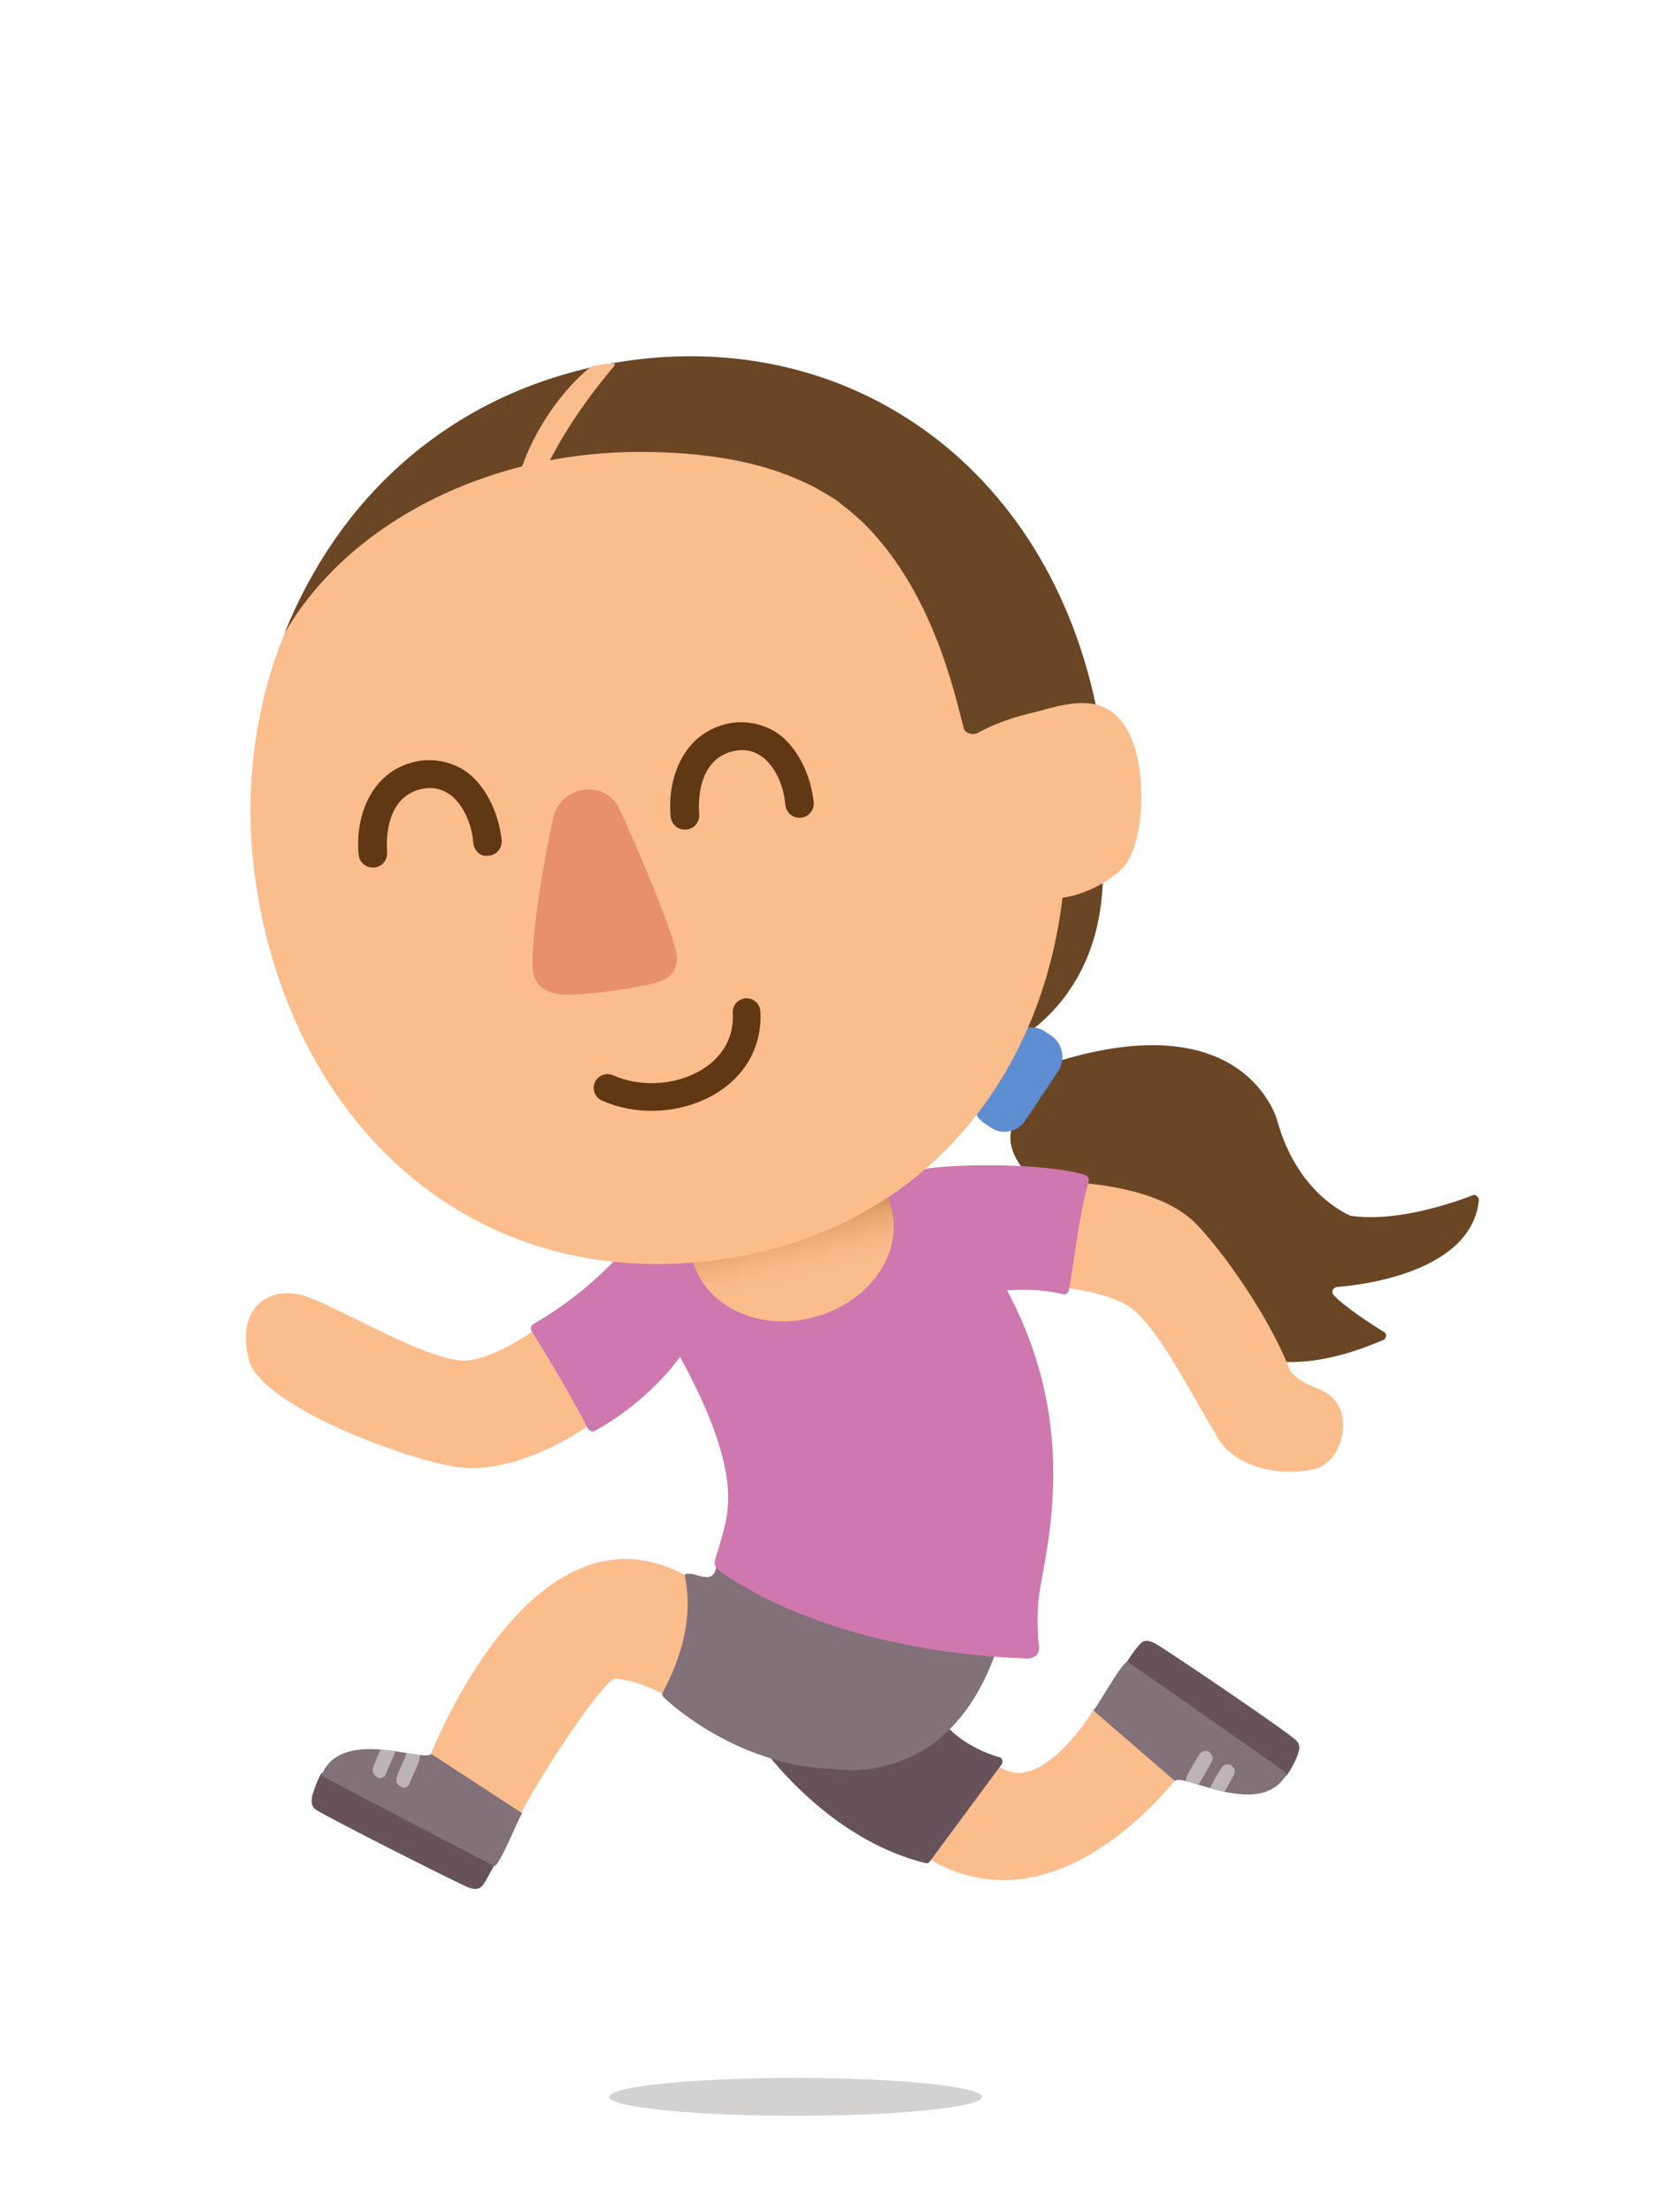 <?xml version="1.0" encoding="utf-8"?>
<!-- Generator: Adobe Illustrator 28.2.0, SVG Export Plug-In . SVG Version: 6.00 Build 0)  -->
<svg version="1.1" id="Sago_Mini_Kids" xmlns="http://www.w3.org/2000/svg" xmlns:xlink="http://www.w3.org/1999/xlink" x="0px"
	 y="0px" viewBox="0 0 210 280" style="enable-background:new 0 0 210 280;" xml:space="preserve">
<style type="text/css">
	.st0{display:none;}
	.st1{display:inline;}
	.st2{fill:#B58D66;}
	.st3{fill:#847467;}
	.st4{fill:#1B6289;}
	.st5{fill:#FCBD8D;}
	.st6{fill:#009C74;}
	.st7{fill:url(#neck_00000074399542076081047970000018074075837368640392_);}
	.st8{fill:#603813;}
	.st9{fill:#E89069;}
	.st10{fill:#4D4D4D;}
	.st11{fill:#DBDBDB;}
	.st12{clip-path:url(#SVGID_00000128485051153765051930000018289713414232739750_);fill:#C1C1C1;}
	.st13{fill:#B3B3B3;}
	.st14{clip-path:url(#SVGID_00000003102717718043295800000005652815236545161662_);fill:#CCCCCC;}
	.st15{fill:#A0A0A0;}
	.st16{fill:#821512;}
	.st17{fill:#534741;}
	.st18{fill:#00A99D;}
	.st19{fill:#F7941E;}
	.st20{clip-path:url(#SVGID_00000120520161185584247500000015010126230839509666_);fill:#E5861F;}
	.st21{clip-path:url(#SVGID_00000142882968184725282190000004250258121658842258_);fill:#E5861F;}
	.st22{clip-path:url(#SVGID_00000114074766563257481520000006598026185385621432_);fill:#F7941E;}
	.st23{clip-path:url(#SVGID_00000023260521450901035070000016024109136804921780_);fill:#603813;}
	.st24{clip-path:url(#SVGID_00000157292133601977325790000011908927163505828518_);fill:#603813;}
	
		.st25{clip-path:url(#SVGID_00000027578046042274891930000003841863497437620899_);fill:url(#SVGID_00000104705006581793394290000010602315531853605286_);}
	.st26{clip-path:url(#SVGID_00000113321855365583778680000012726458534384853171_);fill:#FCBD8D;}
	.st27{fill:#FCBF8E;}
	.st28{fill:#6B4625;}
	.st29{fill:#5E8DD1;}
	.st30{fill:#67525C;}
	.st31{fill:#827179;}
	.st32{clip-path:url(#SVGID_00000033354118192894497280000000618580015123362952_);fill:#BDB4B8;}
	.st33{fill:#CE78AF;}
	.st34{clip-path:url(#SVGID_00000170985077894545021130000001593515634892666553_);fill:#BDB4B8;}
	.st35{fill:url(#SVGID_00000119799832159903573330000002499703377363533745_);}
	.st36{fill:#D3D2D1;}
	.st37{fill:none;stroke:#603813;stroke-width:3.5;stroke-linecap:round;stroke-linejoin:round;stroke-miterlimit:10;}
</style>
<g id="Minsoo">
</g>
<g id="Danielle" class="st0">
	<g class="st1">
		<path id="back_hair_1_" class="st2" d="M143.7,102.1c-2-24.5-17.7-57.9-59.8-57.4c-43.3,0.5-59.5,40.2-61,57.8
			c-0.6,7.4,3.2,17.6,4.3,29.2c1,10.2-12.3,25.7-11.1,34.5c1.3,9.7,3.2,13.5,3.2,16c0,7.3-3.4,19-5.7,21.3c-1,1,0.9,1.3,3,2.7
			c6.5,4.2,10.7,0.7,16.1,0.2c5.5-0.5,8.6,5,17,4s9.5-4.7,12.9-5.2c2-0.3,25.1,6.7,35.7,1.2c4.6-2.4,13,3.3,18.7,3.7
			c5.5,0.3,8.8-3.2,13.7-4.3c4.3-1,10.4,4,20-0.3c2.3-1,2.7-1.2,1.5-2.2c-3-2.3-7.7-4.7-7.5-14.5c0.1-2.7,2.7-14.3,3-24.3
			c0.3-9.6-9.3-20.5-8.2-31.7C140.7,121.7,144.2,108.5,143.7,102.1z"/>
		<g>
			<path class="st3" d="M103.1,259.2c2.5,0.8,6.9,2,9,2.9c2.3,1,3.1,7.1,0.2,7.7c-2.5,0.6-19.4-0.1-20.7-0.5s-2.2-0.9-2.4-2.9
				c-0.2-1.5-0.1-5.9-0.1-6.6C89,259.8,102.4,259,103.1,259.2z"/>
			<path class="st3" d="M63,259.2c-2.5,0.8-6.9,2-9,2.9c-2.3,1-3.1,7.1-0.2,7.7c2.5,0.6,19.4-0.1,20.7-0.5s2.2-0.9,2.4-2.9
				c0.2-1.5,0.1-5.9,0.1-6.6C77.1,259.8,63.7,259,63,259.2z"/>
			<path class="st4" d="M57.2,211.4c0,1.9,3.4,41.3,4.6,47.9c4.4,2,14,0.8,15.5,0.5c1-6.8,2.2-32.2,2.2-32.2l7.8,0.2
				c0,0,0.7,29.8,1.7,32.5c6.3,1.1,13.2,0.6,15.3-0.5c2-10.6,5.1-41.4,5.3-48L57.2,211.4z"/>
		</g>
		<path class="st5" d="M62,178.5c-5.2,2.8-14,7.5-16.8,9.5c-1.8,1.2-2.3,3.3-1.2,5c2.2,3.8,4.2,6.2,6.5,9.2c1.3,1.7,3.5,3.8,4.2,7
			c1,4.2-3.5,6.5-7.2,7.5c-1.9,0.5-6-0.2-5.5-5.2c0.1-1-10.4-14.1-12.5-19.2c-2.5-6-0.2-11.2,3.2-14.2c3-2.5,27-16.2,31-16.5
			C63.3,167.5,62.5,175,62,178.5z"/>
		<path class="st5" d="M104.9,162.1c7,8,17.5,17,21,19.5c2.9,2.1,3.7,1.2,4.5-1.5c1-3.7,2.6-10.7,4.8-13.4
			c3.7-4.5,12.8-5.1,15.8-3.6c2.2,1.1,2.8,6.1,1.3,8.3c-1.8,2.8-6.5,2.7-8,4.7s-0.3,19-13.5,21c-10.9,1.6-19.5-7.5-23.7-12.8
			C106.1,177.4,105.4,166.9,104.9,162.1z"/>
		<path id="shirt_2_" class="st6" d="M83.2,158.9c-3,0-18.6,0.7-23.3,3.4c-0.2,3.2-5.9,47.3-5.9,49.8s0.5,4.2,2.2,4.4
			c3.9,0.6,48.9,0.7,54,0c1.5-0.2,2.2-1,2.2-3.9c0-2.5-6.2-46.6-6.7-50.3C100.6,160.1,86.9,158.9,83.2,158.9z"/>
		
			<linearGradient id="neck_00000005250506172452609890000008689350574946930845_" gradientUnits="userSpaceOnUse" x1="83.091" y1="106.27" x2="83.513" y2="124.415" gradientTransform="matrix(1 0 0 -1 0 282)">
			<stop  offset="0" style="stop-color:#FCBD8D"/>
			<stop  offset="0.264" style="stop-color:#FABB8A"/>
			<stop  offset="0.458" style="stop-color:#F3B381"/>
			<stop  offset="0.63" style="stop-color:#E7A771"/>
			<stop  offset="0.79" style="stop-color:#D7955A"/>
			<stop  offset="0.939" style="stop-color:#C17E3D"/>
			<stop  offset="1" style="stop-color:#B7732F"/>
		</linearGradient>
		<path id="neck_1_" style="fill:url(#neck_00000005250506172452609890000008689350574946930845_);" d="M69.6,160.7
			c0,2.8-1.1,10.6-0.3,13.6c0.6,2.3,1.8,3.6,5.9,4.4c5.3,1.1,11,1.1,15.9,0.4c2.8-0.4,6-1.9,6.2-5c0.3-5-0.3-11.7-0.3-13.9
			L69.6,160.7z"/>
		<g id="head_1_">
			<path class="st5" d="M131.4,114.4c-0.5,28.7-21.5,48.1-48.1,48.1c-26.5,0-48.1-21.5-48.1-48.1C35.2,87.8,52,57,85.2,57
				C119.1,57,131.9,83.5,131.4,114.4z"/>
			<path class="st8" d="M83,142.3c-4.2,0-8.3-1.5-11.3-4.5c-0.7-0.7-0.7-1.9,0-2.6c0.7-0.7,1.9-0.7,2.6,0c4.4,4.4,12.5,4.5,17.9,0.2
				c0.8-0.6,1.9-0.5,2.5,0.3s0.5,1.9-0.3,2.5C91.1,141,87,142.3,83,142.3z"/>
			<path class="st9" d="M80.5,114.8c1-2,4.4-2.2,5.4,0.1c1.1,2.5,3.7,8.4,4.2,11.5c0.3,1.6-0.3,3.1-2.6,3.4c-3.2,0.4-5.9,0.1-8.8,0
				c-2.4-0.1-3.4-1.5-3.1-3.1C76.3,124.1,79.8,116.3,80.5,114.8z"/>
			<g>
				<circle class="st8" cx="105" cy="107.6" r="5.8"/>
				<circle class="st8" cx="62.2" cy="107.6" r="5.8"/>
			</g>
		</g>
		<g>
			<path class="st10" d="M106,120.7c-0.1,0-0.2,0-0.2,0c-12.8,0-14.8-1.7-15.5-2.2c-4.4-3.6-4.9-15.9-4-21.8l5.4,0.9
				c-1,6.3,0.3,15,2,16.6c3,1.3,21,1.4,24.6,0.1c1.3-1.9,2.2-11.9,1.1-15.6l5.3-1.6c1.2,4.2,1.2,19.2-3.5,21.9
				C118.5,120.5,109.8,120.7,106,120.7z M118.2,114.4L118.2,114.4L118.2,114.4z"/>
			<path class="st10" d="M59.8,120.7c-3.9,0-12.5-0.2-15.2-1.7c-4.7-2.7-4.7-17.7-3.5-21.9l5.3,1.6c-1.1,3.8-0.2,13.7,1.1,15.7
				c3.4,1.3,21.6,1.2,24.6-0.1c1.7-1.7,3-10.3,2-16.6l5.4-0.9c0.9,5.9,0.4,18.2-4,21.8c-0.7,0.5-2.6,2.2-15.5,2.2
				C60,120.7,59.9,120.7,59.8,120.7z M47.6,114.4L47.6,114.4L47.6,114.4z"/>
			<path class="st10" d="M126,100.1H39c-1.6,0-2.8-1.3-2.8-2.8s1.3-2.8,2.8-2.8h87c1.6,0,2.8,1.3,2.8,2.8S127.6,100.1,126,100.1z"/>
		</g>
		<path id="hair_front_2_" class="st2" d="M31.8,103.5c8.2-2,21.7-10.2,34.2-20.7c1.4-1.2,2.3,8.3,4,8c2.9-0.6,14-3.1,18.7-8
			c1.4-1.4-2,7.5,0,7.3c7.1-0.4,19.3-8.5,22-11.3c6.6,17.2,20.4,20.9,21.1,38.2c5.7-18.3-4-62.2-33.1-64.4
			C69.5,50.4,31.8,68.2,31.8,103.5z"/>
		<g>
			<g>
				<g>
					<path id="SVGID_1_" class="st11" d="M158.1,120.5c0.6-2.1,2.1-3.9,4.8-3.9c3.6,0,29.3,2.1,31.7,2.7s2.4,1.5,1.8,3.9
						c-1.2,4.8-12,38.6-12,38.6l-37.1-3C147.3,158.8,157.5,122.6,158.1,120.5z"/>
				</g>
				<g>
					<defs>
						<path id="SVGID_00000103959296737022947610000015252555880554564003_" d="M158.1,120.5c0.6-2.1,2.1-3.9,4.8-3.9
							c3.6,0,29.3,2.1,31.7,2.7s2.4,1.5,1.8,3.9c-1.2,4.8-12,38.6-12,38.6l-37.1-3C147.3,158.8,157.5,122.6,158.1,120.5z"/>
					</defs>
					<clipPath id="SVGID_00000139981366272528778050000013638783162027422868_">
						<use xlink:href="#SVGID_00000103959296737022947610000015252555880554564003_"  style="overflow:visible;"/>
					</clipPath>
					<polygon style="clip-path:url(#SVGID_00000139981366272528778050000013638783162027422868_);fill:#C1C1C1;" points="
						153.4,112.1 165,112.5 150.7,160.6 139.8,160.5 					"/>
				</g>
			</g>
			<g>
				<g>
					<path id="SVGID_3_" class="st13" d="M119.8,157.6c-0.1-2,0.6-3,3.3-3c2.8,0,55.4,2.7,58.7,2.7c2.7,0,3.9,0.3,3.9,2.1
						s-0.2,2-0.2,3.1c0,2.4-1.8,2.7-3.9,2.7c-5.2,0-56.7-2.4-58.7-2.4s-3-0.6-3-2.7C119.8,158.5,119.8,159.2,119.8,157.6z"/>
				</g>
				<g>
					<defs>
						<path id="SVGID_00000150060846356779349500000013857311796198009766_" d="M119.8,157.6c-0.1-2,0.6-3,3.3-3
							c2.8,0,55.4,2.7,58.7,2.7c2.7,0,3.9,0.3,3.9,2.1s-0.2,2-0.2,3.1c0,2.4-1.8,2.7-3.9,2.7c-5.2,0-56.7-2.4-58.7-2.4s-3-0.6-3-2.7
							C119.8,158.5,119.8,159.2,119.8,157.6z"/>
					</defs>
					<clipPath id="SVGID_00000132776927061415109050000012173611825898899897_">
						<use xlink:href="#SVGID_00000150060846356779349500000013857311796198009766_"  style="overflow:visible;"/>
					</clipPath>
					<polygon style="clip-path:url(#SVGID_00000132776927061415109050000012173611825898899897_);fill:#CCCCCC;" points="
						188.7,168.8 147.7,167.6 148.2,153.4 188.9,154.9 					"/>
				</g>
			</g>
			<path class="st13" d="M177.3,136.1c2.1-1.6,4-1.1,4.6-0.4c-2.5,1.9-3.1,4.4-0.9,4.9c0.6,2.1-2.9,4.7-3.5,4.7s-2.2-1.1-2.5-1.2
				c-0.7-0.2-1.3,1.1-2.2,0.9c-1.9-0.5-4-5.9,0-9.8C173.9,133.9,176.6,134.2,177.3,136.1z M177.4,134.5c2.4-0.4,4-2,4.1-3.9
				C179.7,130.3,177.6,132.3,177.4,134.5z"/>
			<circle class="st15" cx="162.7" cy="160.6" r="1.8"/>
			<circle class="st15" cx="156.7" cy="160.3" r="1.8"/>
		</g>
	</g>
</g>
<g id="Vanessa" class="st0">
	<g class="st1">
		<path class="st16" d="M56.8,64c4.5-7.3,18.4-23.4,47.1-23.2c28.5,0.2,40.3,17.4,44.2,24.4c15.9,28.3,11.4,65.5,7.5,88.4
			c-3.2,19,1.4,41.8,6.3,46.9c2,2.1,1.7,1.8-0.2,2.2c-5.6,1-47.1-6.3-58.7-17.4c-11.1,10.4-56.3,14.5-60.4,13.8
			c-2-0.4-5.1-0.7-2.9-2.9c7.7-7.7,15.5-24.9,10.9-46.4C45.8,127.6,39.9,91.3,56.8,64"/>
		<path class="st5" d="M126.1,226.9c-0.5,1.9-5.1,33.8-5.1,33.8l-12.8,1.9l-0.7-35.5L126.1,226.9z"/>
		<path class="st17" d="M121.2,259.2c2.5,0.8,6.9,2,9,2.9c2.3,1,3.1,7.1,0.2,7.7c-2.5,0.6-18.4-0.1-19.7-0.5s-2.2-0.9-2.4-2.9
			c-0.2-1.5-0.1-5.3-0.1-6.1C108.2,260.4,120.5,259,121.2,259.2"/>
		<path class="st5" d="M83.1,226.9c0.5,1.9,5.1,33.8,5.1,33.8l12.8,1.9l0.7-35.5L83.1,226.9z"/>
		<path class="st17" d="M88,259.2c-2.5,0.8-6.9,2-9,2.9c-2.3,1-3.1,7.1-0.2,7.7c2.5,0.6,18.4-0.1,19.7-0.5c1.3-0.4,2.2-0.9,2.4-2.9
			c0.2-1.5,0.1-5.3,0.1-6.1C101.1,260.4,88.7,259,88,259.2"/>
		<path class="st18" d="M86.3,141.8c-0.4,2-19.9,75.8-22.1,83.4c-0.9,3.1,0.4,3.9,2.5,4c6.2,0.4,69.1,1.1,72.9,1.1
			c2.5,0,4.4-0.4,3.6-3.6c-2.2-8.7-22.5-84.1-22.5-84.1L86.3,141.8z"/>
		<path class="st19" d="M83.6,179.3c-8,2.7-20.1,18.5-19.4,29.4c0.4,5.7,4.5,10.3,5.6,15c1.1,4.5-0.2,12.1-6.7,11.2
			c-6.7-0.9-6.8-7.2-5.1-11.8s0.2-5.8-1.6-6.9c-1.4-0.9-6.8-1.1-8.7,5.4c-1.8,6.2-1.2,20.2,13.6,22.5C78,246.6,79.6,228,76.9,220
			c3.3,1.6,5.4,3,6.8,3.4c2.1,0.6,3.4-1.6,1.8-3c-0.9-0.8-3.6-2.7-5.6-4.9c2.9,1.3,6.9,2.2,8,2.5c1.3,0.4,2.5-1.7,1.1-2.9
			s-5.7-4.2-8.3-5.6c0.4-1.8,1.1-4,1.9-5.9c3.1,1.4,6,2.6,6.9,2.7c1.8,0.2,3.1-1.9,1.6-2.9s-4.4-3.6-6.3-5.8c2.8,1.1,7.9,3,9.1,2.7
			c1.2-0.2,1.8-4.2,1.1-4.7C94.1,195.2,85.2,181.9,83.6,179.3"/>
		<g>
			<g>
				<g>
					<defs>
						<path id="SVGID_00000178912837659507966130000001110283673691568513_" d="M64.2,225.2c-0.9,3.1,0.4,3.9,2.5,4
							c6.2,0.4,69.1,1.1,72.9,1.1c2.5,0,4.4-0.4,3.6-3.6c-2.2-8.7-22.5-84.1-22.5-84.1l-34.4-0.7C85.9,143.8,66.3,217.6,64.2,225.2"
							/>
					</defs>
					<clipPath id="SVGID_00000078022591936761952690000002462955675745873058_">
						<use xlink:href="#SVGID_00000178912837659507966130000001110283673691568513_"  style="overflow:visible;"/>
					</clipPath>
					<path style="clip-path:url(#SVGID_00000078022591936761952690000002462955675745873058_);fill:#E5861F;" d="M95,163.6
						c1.3-1.8,7.2-10.3,8.7-10.3c1.4,0,4.7,9.4,5.4,11.8L95,163.6z"/>
				</g>
			</g>
			<g>
				<g>
					<defs>
						<path id="SVGID_00000052061619873685824510000000783608348920391323_" d="M64.2,225.2c-0.9,3.1,0.4,3.9,2.5,4
							c6.2,0.4,69.1,1.1,72.9,1.1c2.5,0,4.4-0.4,3.6-3.6c-2.2-8.7-22.5-84.1-22.5-84.1l-34.4-0.7C85.9,143.8,66.3,217.6,64.2,225.2"
							/>
					</defs>
					<clipPath id="SVGID_00000004522293036390111540000011736477420926900644_">
						<use xlink:href="#SVGID_00000052061619873685824510000000783608348920391323_"  style="overflow:visible;"/>
					</clipPath>
					<path style="clip-path:url(#SVGID_00000004522293036390111540000011736477420926900644_);fill:#E5861F;" d="M112.3,167.1
						c2.2,0.4,12.4,2.3,13,3.6s-6.6,8.2-8.5,9.8L112.3,167.1z"/>
				</g>
			</g>
			<g>
				<g>
					<defs>
						<path id="SVGID_00000024686213557453547460000008276487782184247471_" d="M64.2,225.2c-0.9,3.1,0.4,3.9,2.5,4
							c6.2,0.4,69.1,1.1,72.9,1.1c2.5,0,4.4-0.4,3.6-3.6c-2.2-8.7-22.5-84.1-22.5-84.1l-34.4-0.7C85.9,143.8,66.3,217.6,64.2,225.2"
							/>
					</defs>
					<clipPath id="SVGID_00000155843179904268765590000005751171575074119597_">
						<use xlink:href="#SVGID_00000024686213557453547460000008276487782184247471_"  style="overflow:visible;"/>
					</clipPath>
					<path style="clip-path:url(#SVGID_00000155843179904268765590000005751171575074119597_);fill:#F7941E;" d="M115.5,185.6
						c-4.6,6.3-14.3,7-21.7,1.7c-7.3-5.4-9.6-14.9-5-21.2s14.3-7,21.7-1.7C117.9,169.9,120.2,179.3,115.5,185.6"/>
				</g>
			</g>
			<g>
				<g>
					<defs>
						<path id="SVGID_00000134228619349498345110000010807160867910597261_" d="M64.2,225.2c-0.9,3.1,0.4,3.9,2.5,4
							c6.2,0.4,69.1,1.1,72.9,1.1c2.5,0,4.4-0.4,3.6-3.6c-2.2-8.7-22.5-84.1-22.5-84.1l-34.4-0.7C85.9,143.8,66.3,217.6,64.2,225.2"
							/>
					</defs>
					<clipPath id="SVGID_00000057851622989241932270000015889514002886175402_">
						<use xlink:href="#SVGID_00000134228619349498345110000010807160867910597261_"  style="overflow:visible;"/>
					</clipPath>
					<path style="clip-path:url(#SVGID_00000057851622989241932270000015889514002886175402_);fill:#603813;" d="M111.7,180.4
						c0,1.3-1,2.3-2.3,2.3s-2.3-1-2.3-2.3s1-2.3,2.3-2.3S111.7,179.2,111.7,180.4"/>
				</g>
			</g>
			<g>
				<g>
					<defs>
						<path id="SVGID_00000088119752105225953730000004056331793864925851_" d="M64.2,225.2c-0.9,3.1,0.4,3.9,2.5,4
							c6.2,0.4,69.1,1.1,72.9,1.1c2.5,0,4.4-0.4,3.6-3.6c-2.2-8.7-22.5-84.1-22.5-84.1l-34.4-0.7C85.9,143.8,66.3,217.6,64.2,225.2"
							/>
					</defs>
					<clipPath id="SVGID_00000131348522895123370710000002804105216395198892_">
						<use xlink:href="#SVGID_00000088119752105225953730000004056331793864925851_"  style="overflow:visible;"/>
					</clipPath>
					<path style="clip-path:url(#SVGID_00000131348522895123370710000002804105216395198892_);fill:#603813;" d="M100.5,172.6
						c0,1.3-1,2.3-2.3,2.3s-2.3-1-2.3-2.3s1-2.3,2.3-2.3S100.5,171.4,100.5,172.6"/>
				</g>
			</g>
		</g>
		<g>
			<g>
				<g>
					<defs>
						<path id="SVGID_00000005250349784086879660000005909426558199091088_" d="M76.8,178.1c4.2,8.4,14.5,20.4,26.3,21.4
							c7.9,0.7,8.5-5.6,2.9-8c-15.1-6.3-22-26.2-23.7-34.5C80.8,163.1,78.8,170.4,76.8,178.1"/>
					</defs>
					<clipPath id="SVGID_00000072961496882038303600000017831295081468708778_">
						<use xlink:href="#SVGID_00000005250349784086879660000005909426558199091088_"  style="overflow:visible;"/>
					</clipPath>
					
						<linearGradient id="SVGID_00000035524806689343060960000012255478141680225694_" gradientUnits="userSpaceOnUse" x1="-2394.645" y1="961.925" x2="-2393.644" y2="961.925" gradientTransform="matrix(20.783 22.233 22.233 -20.783 28470.047 73406.266)">
						<stop  offset="0" style="stop-color:#FCBD8D"/>
						<stop  offset="0.268" style="stop-color:#FABB8A"/>
						<stop  offset="0.466" style="stop-color:#F5B481"/>
						<stop  offset="0.641" style="stop-color:#EBA971"/>
						<stop  offset="0.803" style="stop-color:#DE985A"/>
						<stop  offset="0.955" style="stop-color:#CD833D"/>
						<stop  offset="1" style="stop-color:#C77C33"/>
					</linearGradient>
					
						<polygon style="clip-path:url(#SVGID_00000072961496882038303600000017831295081468708778_);fill:url(#SVGID_00000035524806689343060960000012255478141680225694_);" points="
						95.4,139.6 133.2,180 93,217.5 55.3,177.1 					"/>
				</g>
			</g>
		</g>
		<g>
			<g>
				<g>
					<defs>
						<path id="SVGID_00000106860506585238352880000010597386127753447346_" d="M64.2,225.2c-0.9,3.1,0.4,3.9,2.5,4
							c6.2,0.4,69.1,1.1,72.9,1.1c2.5,0,4.4-0.4,3.6-3.6c-2.2-8.7-22.5-84.1-22.5-84.1l-34.4-0.7C85.9,143.8,66.3,217.6,64.2,225.2"
							/>
					</defs>
					<clipPath id="SVGID_00000105413558161039487290000007254668335462037937_">
						<use xlink:href="#SVGID_00000106860506585238352880000010597386127753447346_"  style="overflow:visible;"/>
					</clipPath>
					<path style="clip-path:url(#SVGID_00000105413558161039487290000007254668335462037937_);fill:#FCBD8D;" d="M127.8,160.9
						c-1.1,5.1-12.7,28.8-31,33.2c-3.5,0.8-5.1,4.5-4,7.5c0.9,2.5,4,4.6,7.6,4c14.4-2.3,29.4-17.9,32.3-24.3
						C132.3,173.9,127.8,160.9,127.8,160.9"/>
				</g>
			</g>
		</g>
		<path class="st5" d="M149.8,106.8c0,24.7-20,44.7-44.7,44.7s-44.7-20-44.7-44.7s20-44.7,44.7-44.7S149.8,82.1,149.8,106.8"/>
		<path class="st8" d="M105,134.8c-5.4,0-11-1.9-14.9-5.7c-0.7-0.7-0.7-1.8,0-2.6c0.7-0.7,1.8-0.7,2.6,0c6,5.8,17.2,6.3,23,0.9
			c0.7-0.7,1.9-0.6,2.6,0.1c0.7,0.7,0.6,1.9-0.1,2.6C114.7,133.3,109.9,134.8,105,134.8"/>
		<path class="st9" d="M101.9,102.1c1.1-3,4.9-3.4,6.2,0c1.2,3.3,2.9,11.7,3.4,16.5c0.3,2.5-0.1,4.5-2.3,4.8c-2.4,0.3-5.6,0.2-8.3,0
			c-2.3-0.2-3.4-1.9-3.1-4.4C98.3,115,100.8,105,101.9,102.1"/>
		<path class="st8" d="M127.4,101.2c0,3.2-2.6,5.8-5.8,5.8c-3.2,0-5.8-2.6-5.8-5.8s2.6-5.8,5.8-5.8C124.8,95.4,127.4,98,127.4,101.2
			"/>
		<path class="st8" d="M93.5,101.2c0,3.2-2.6,5.8-5.8,5.8c-3.2,0-5.8-2.6-5.8-5.8s2.6-5.8,5.8-5.8C90.9,95.4,93.5,98,93.5,101.2"/>
		<path class="st16" d="M124.7,58.9c-5.8,8.9-21.3,14.7-27.3,16.4c-6,1.7-15.9,2.7-22.7,5.8c-7.9,3.7-14,10.4-18.4,16
			C64,61.1,97.4,50,124.7,58.9"/>
		<path class="st27" d="M116.7,69.9c-0.5,0-1-0.3-1.2-0.7c-0.4-0.7-0.2-1.6,0.5-2c5.9-3.5,11.6-12.2,12.4-15c0.2-0.8,1-1.2,1.8-1
			s1.2,1,1,1.8c-1.1,3.6-7.5,12.9-13.7,16.6C117.2,69.8,117,69.9,116.7,69.9"/>
	</g>
</g>
<path class="st28" d="M126.3,132.9c0,0,12.8-4.6,13.3-21.5l-8.1-1.6C131.5,109.8,129.7,129.1,126.3,132.9z"/>
<path class="st28" d="M133.8,134.5l-5.6,8.2c0,0,0,0.1-0.1,0.1c-0.3,0.7-2.1,6.7,14.1,13c0,0,5.6,1.6,8.4,8.7c0,0,4.8,13.6,24.5,5.1
	c0.4-0.2,0.5-0.8,0.1-1c-1.6-1-4.9-3.1-6.4-4.7c-0.3-0.4-0.1-0.9,0.4-1c3.9-0.3,17.1-2.1,18-11c0-0.4-0.4-0.8-0.8-0.6
	c-2.4,0.9-9.4,3.4-15.3,2.6c-0.1,0-0.1,0-0.1,0c-0.7-0.3-6.8-3-9.3-12c0,0-3.8-14.9-27.7-7.6C134,134.3,133.9,134.4,133.8,134.5z"/>
<path class="st29" d="M125.4,142.7l-0.9-0.6c-1.4-1-1.8-2.9-0.9-4.4l4.2-6.3c1-1.4,2.9-1.8,4.4-0.9l0.9,0.6c1.4,1,1.8,2.9,0.9,4.4
	l-4.2,6.3C128.8,143.3,126.8,143.7,125.4,142.7z"/>
<path class="st5" d="M124.9,222.6l-7.8,12.3c0,0,4.6,3.6,11.5,3c5.5-0.5,12.6-3.7,20.1-12.5l-10.2-9.1c0,0-4.4,7.3-8.8,8
	C129.7,224.3,128.2,225.1,124.9,222.6z"/>
<path class="st30" d="M97.3,222.2c2,2.5,9.3,11,19.8,13.6c0.2,0.1,0.5,0,0.6-0.2l9.1-12.3c0.2-0.3,0.1-0.8-0.3-0.9
	c-1.8-0.5-6-2.1-8.1-5.9c-0.1-0.2-0.4-0.4-0.7-0.3l-20.1,5.1C97.2,221.3,97.1,221.8,97.3,222.2z"/>
<path class="st5" d="M54.3,222.6c0,0,13.5-35.6,34-22.3c0,0,0.8,2.8-4.2,14.2c0,0-3.7-2-6.3-2c-1.3,0-10.1,13-12.4,18.2L54.3,222.6z
	"/>
<g>
	<path class="st30" d="M40.7,224.4c-0.5,0.8-1.1,2.5-1.2,3c-0.1,0.6-0.1,1.2,0.4,1.6c1.3,0.9,17.7,9.2,19.4,9.9
		c0.8,0.3,1.4,0.3,1.9-0.4c0.4-0.6,0.7-1.2,1.4-2.5L40.7,224.4z"/>
	<path class="st31" d="M54.6,222c-1.1,1.1-11.4-3.5-13.9,2.7c0.9,0.6,20.7,10.9,21.9,11.5c0.8-0.4,2.9-5.8,3.5-6.7L54.6,222z"/>
	<g>
		<defs>
			<path id="SVGID_00000168824752816265430790000011847936147636890802_" d="M54.6,222c-1.1,1.1-11.4-3.5-13.9,2.7
				c0.9,0.6,20.7,10.9,21.9,11.5c0.8-0.4,2.9-5.8,3.5-6.7L54.6,222z"/>
		</defs>
		<clipPath id="SVGID_00000147933686091938691400000015616777316290795178_">
			<use xlink:href="#SVGID_00000168824752816265430790000011847936147636890802_"  style="overflow:visible;"/>
		</clipPath>
		<path style="clip-path:url(#SVGID_00000147933686091938691400000015616777316290795178_);fill:#BDB4B8;" d="M50.7,226.1
			c0,0,0.1,0,0.1,0.1c0.5,0.2,1-0.1,1.1-0.6c0-0.1,0.4-0.9,0.6-1.4c0.4-0.9,0.6-1.4,0.6-1.6c0.2-0.5-0.1-1-0.6-1.1
			c-0.5-0.2-1,0.1-1.1,0.6c0,0.1-0.4,0.9-0.6,1.4c-0.4,0.9-0.6,1.4-0.6,1.6C50.1,225.5,50.3,225.9,50.7,226.1z"/>
		<path style="clip-path:url(#SVGID_00000147933686091938691400000015616777316290795178_);fill:#BDB4B8;" d="M47.7,224.9
			c0,0,0.1,0,0.1,0.1c0.5,0.2,1-0.1,1.1-0.6c0-0.1,0.4-0.9,0.6-1.4c0.4-0.9,0.6-1.4,0.6-1.6c0.2-0.5-0.1-1-0.6-1.1
			c-0.5-0.2-1,0.1-1.1,0.6c0,0.1-0.4,0.9-0.6,1.4c-0.4,0.9-0.6,1.4-0.6,1.6C47.1,224.2,47.3,224.7,47.7,224.9z"/>
	</g>
</g>
<path class="st31" d="M86.7,199.5c0.4,2.1,1.2,7.2-2.8,14.7c-0.1,0.2-0.1,0.4,0.1,0.6c1.7,1.7,10.2,8.8,21.6,9.1
	c0,0,16.8,3.2,21.8-19.6c0-0.2-0.1-0.5-0.3-0.6c-2.3-1.3-16.3-9.2-36.2-6.4c-0.2,0,0,2.5-1.5,2.3c-0.4,0-0.8-0.1-1.8-0.4
	C87.1,199.2,86.6,199.1,86.7,199.5z"/>
<path class="st5" d="M128.4,162.8c5-0.4,12.4,0.7,15.1,3c3.9,3.3,8.3,12.7,10.8,16.3c1.3,2,7.5,4.7,9.9-1.6
	c2.1-5.4-7.6-20.2-12.7-25.5c-5.3-5.6-17.9-5.6-20.8-5.4C130.4,153.3,127.6,155.6,128.4,162.8z"/>
<path class="st5" d="M71.4,165.1c-3.1,3.4-9.5,7.3-13,7.1c-5.1-0.4-15.5-6.7-19.6-8.1c-4.7-1.6-9,1.4-7.3,8
	c1.4,5.6,18.6,12.2,25.8,13.5c7.6,1.4,16.5-4.4,18.7-6.3C75.1,176.1,72.6,169.9,71.4,165.1z"/>
<path class="st33" d="M82.9,152.8c2.7-2.4,28.3-8.9,30.3-7c26.3,23.3,19.8,47.1,18.4,55.6c-0.3,2-0.3,3.7-0.2,5.8c0,0.5,0.3,1.5,0,2
	c-0.3,0.7-1.4,0.8-1.9,0.7c-14.7-0.6-28.9-4.4-38.3-11c-1.2-0.9-0.7-1.2-0.1-3.4c1.1-4,3.7-9.4-7.4-27.9L82.9,152.8z"/>
<path class="st33" d="M86.4,171.3c-2.5,3.6-6.7,7.4-11.1,9.8c-0.3,0.2-0.7,0-0.9-0.3c-1.8-3.6-4.9-8.8-7.1-12.3
	c-0.2-0.3-0.1-0.7,0.2-0.9c5.5-3.2,9.8-7.1,13.3-11.5c0.4-0.5,4.3-1,4.5-0.5l1.2,15.1C86.5,170.9,86.5,171.1,86.4,171.3z"/>
<path class="st33" d="M116.2,148.1c4.3-0.9,16.3-0.9,21.1,0.6c0.4,0.1,0.6,0.5,0.5,0.9c-1.2,4.1-1.7,9.3-2.5,13.7
	c-0.1,0.4-0.4,0.6-0.8,0.5c-6.3-1.6-15.9,0.7-19.7,2.3c-0.5,0.2-1.1-1.4-0.9-2l1.8-15.6C115.8,148.2,116,148.1,116.2,148.1z"/>
<path class="st5" d="M163.3,173.5c2,2.4,4.2,1.8,5.8,3.9c2,2.7,0.5,7.7-2.6,8.5c-4.4,1.1-11.1-0.1-13-5.2L163.3,173.5z"/>
<g>
	<path class="st30" d="M162.8,224.8c0.6-0.7,1.4-2.4,1.5-2.8c0.2-0.6,0.3-1.2-0.2-1.7c-1.1-1.1-16.3-11.4-17.9-12.3
		c-0.8-0.4-1.4-0.5-1.9,0.1c-0.5,0.5-0.9,1.1-1.7,2.3L162.8,224.8z"/>
	<path class="st31" d="M148.7,225.4c1.2-1,10.9,5,14.2-0.9c-0.8-0.7-19.2-13.5-20.2-14.2c-0.8,0.3-3.6,5.4-4.3,6.2L148.7,225.4z"/>
	<g>
		<defs>
			<path id="SVGID_00000013897502178541708710000006212128623985940629_" d="M148.7,225.4c1.2-1,10.9,5,14.2-0.9
				c-0.8-0.7-19.2-13.5-20.2-14.2c-0.8,0.3-3.6,5.4-4.3,6.2L148.7,225.4z"/>
		</defs>
		<clipPath id="SVGID_00000018202802163865144430000017990157696669116554_">
			<use xlink:href="#SVGID_00000013897502178541708710000006212128623985940629_"  style="overflow:visible;"/>
		</clipPath>
		<path style="clip-path:url(#SVGID_00000018202802163865144430000017990157696669116554_);fill:#BDB4B8;" d="M153.1,221.8
			c0,0-0.1-0.1-0.1-0.1c-0.5-0.2-1,0-1.2,0.4c-0.1,0.1-0.5,0.8-0.8,1.3c-0.5,0.9-0.7,1.3-0.8,1.5c-0.2,0.5,0,1,0.4,1.2
			c0.5,0.2,1,0,1.2-0.4c0.1-0.1,0.5-0.8,0.8-1.3c0.5-0.9,0.7-1.3,0.8-1.5C153.6,222.6,153.5,222.1,153.1,221.8z"/>
		<path style="clip-path:url(#SVGID_00000018202802163865144430000017990157696669116554_);fill:#BDB4B8;" d="M155.9,223.5
			c0,0-0.1-0.1-0.1-0.1c-0.5-0.2-1,0-1.2,0.4c-0.1,0.1-0.5,0.8-0.8,1.3c-0.5,0.9-0.7,1.3-0.8,1.5c-0.2,0.5,0,1,0.4,1.2
			c0.5,0.2,1,0,1.2-0.4c0.1-0.1,0.5-0.8,0.8-1.3c0.5-0.9,0.7-1.3,0.8-1.5C156.4,224.2,156.3,223.8,155.9,223.5z"/>
	</g>
</g>
<linearGradient id="SVGID_00000148652546229048373720000000755214478680497596_" gradientUnits="userSpaceOnUse" x1="330.664" y1="573.488" x2="330.898" y2="563.433" gradientTransform="matrix(1.043 -0.284 0.299 1.098 -414.535 -372.202)">
	<stop  offset="0" style="stop-color:#FCBD8D"/>
	<stop  offset="0.264" style="stop-color:#FABB8A"/>
	<stop  offset="0.458" style="stop-color:#F3B381"/>
	<stop  offset="0.63" style="stop-color:#E7A771"/>
	<stop  offset="0.79" style="stop-color:#D7955A"/>
	<stop  offset="0.939" style="stop-color:#C17E3D"/>
	<stop  offset="1" style="stop-color:#B7732F"/>
</linearGradient>
<path style="fill:url(#SVGID_00000148652546229048373720000000755214478680497596_);" d="M112.8,152.8c1.6,5.8-2.7,12-9.7,13.9
	c-6.9,1.9-13.8-1.3-15.4-7.1c-1.6-5.8,2.7-12,9.7-13.9C104.3,143.8,111.2,147,112.8,152.8z"/>
<path class="st36" d="M124.3,265.4c0,1.3-10.5,2.4-23.6,2.4c-13,0-23.6-1.1-23.6-2.4c0-1.3,10.5-2.4,23.6-2.4
	C113.7,263,124.3,264.1,124.3,265.4z"/>
<path class="st5" d="M32.1,109.6c3.6,30.9,26.1,53.7,57.7,50c31.5-3.7,48.2-31,44.7-61.9c-3.6-30.9-29.4-53.3-57.7-50
	C48.6,50.9,28.6,78.7,32.1,109.6z"/>
<path class="st9" d="M78.3,102.2c-1.8-3.6-7.4-2.8-8.3,1.4c-0.8,3.7-2.6,13.1-2.6,18.5c0,2.8,1.9,3.8,4.4,3.8
	c2.4,0,7.4-0.6,10.8-1.4c2.7-0.6,3.6-2.2,2.8-4.8C84.2,115.5,79.8,105.2,78.3,102.2z"/>
<path class="st8" d="M61.9,108.3c1-0.1,1.7-1,1.6-2c-0.4-3.5-2-6.7-4.3-8.5c-1.8-1.3-3.9-1.8-6.1-1.5c-6,1-8.2,6.9-7.7,11.9
	c0.1,1,1,1.7,2,1.6c0,0,0,0,0,0c1-0.1,1.7-1,1.6-2c0-0.3-0.7-7.1,4.7-8c1.3-0.2,2.3,0.1,3.3,0.8c1.5,1.1,2.7,3.5,2.9,6
	C60,107.7,60.8,108.5,61.9,108.3C61.8,108.3,61.8,108.3,61.9,108.3z"/>
<path class="st8" d="M101.4,103.5c1-0.1,1.7-1,1.6-2c-0.4-3.5-2-6.7-4.3-8.5c-1.8-1.3-3.9-1.8-6.1-1.5c-6,1-8.2,6.9-7.7,11.9
	c0.1,1,1,1.7,2,1.6c0,0,0,0,0,0c1-0.1,1.7-1,1.6-2c0-0.3-0.7-7.1,4.7-8c1.3-0.2,2.3,0.1,3.3,0.8c1.5,1.1,2.7,3.5,2.9,6
	C99.5,102.9,100.4,103.6,101.4,103.5L101.4,103.5z"/>
<path class="st37" d="M94.5,128.1c0.5,8.9-10.2,12.9-17.6,9.6"/>
<path class="st28" d="M75.3,46.4C56.9,50.4,43,62.7,36,80.2c0,0,0,0,0,0c7.7-13.5,25.1-23,45-23c8.5,0,15.4,1.3,20.7,3.8
	c1.4,0.6,2.7,1.4,4,2.2c0.1,0.1,0.2,0.1,0.3,0.2c0.2,0.2,0.4,0.3,0.6,0.5c1.2,0.9,2.2,1.8,3.2,2.8c8.5,8.8,11.1,21.4,12.2,25.5
	c0.2,0.7,1.3,0.9,1.9,0.5c5.3-2.9,11.9-3.4,14.8-3.5C132,57.5,105.2,40,75.3,46.4z"/>
<path class="st5" d="M125.9,91.9c8.2-2.9,12.8-4.4,15.9-0.8c3.8,4.3,3.3,16.1,0.1,19c-3.3,2.9-7.4,4.1-11.3,3.6L125.9,91.9z"/>
<path class="st5" d="M75.3,46.3c-0.2,0-0.4,0.1-0.6,0.2c-1,0.8-1.9,1.7-2.7,2.6c-2.6,2.9-4.9,6.8-6.1,10.5c1.1-0.3,2.2-0.5,3.4-0.7
	c2-4.1,4.9-8.3,7.8-11.8c0.2-0.3,0.5-0.5,0.7-0.9c0-0.1,0-0.1,0-0.2C77,46,76.2,46.1,75.3,46.3z"/>
</svg>